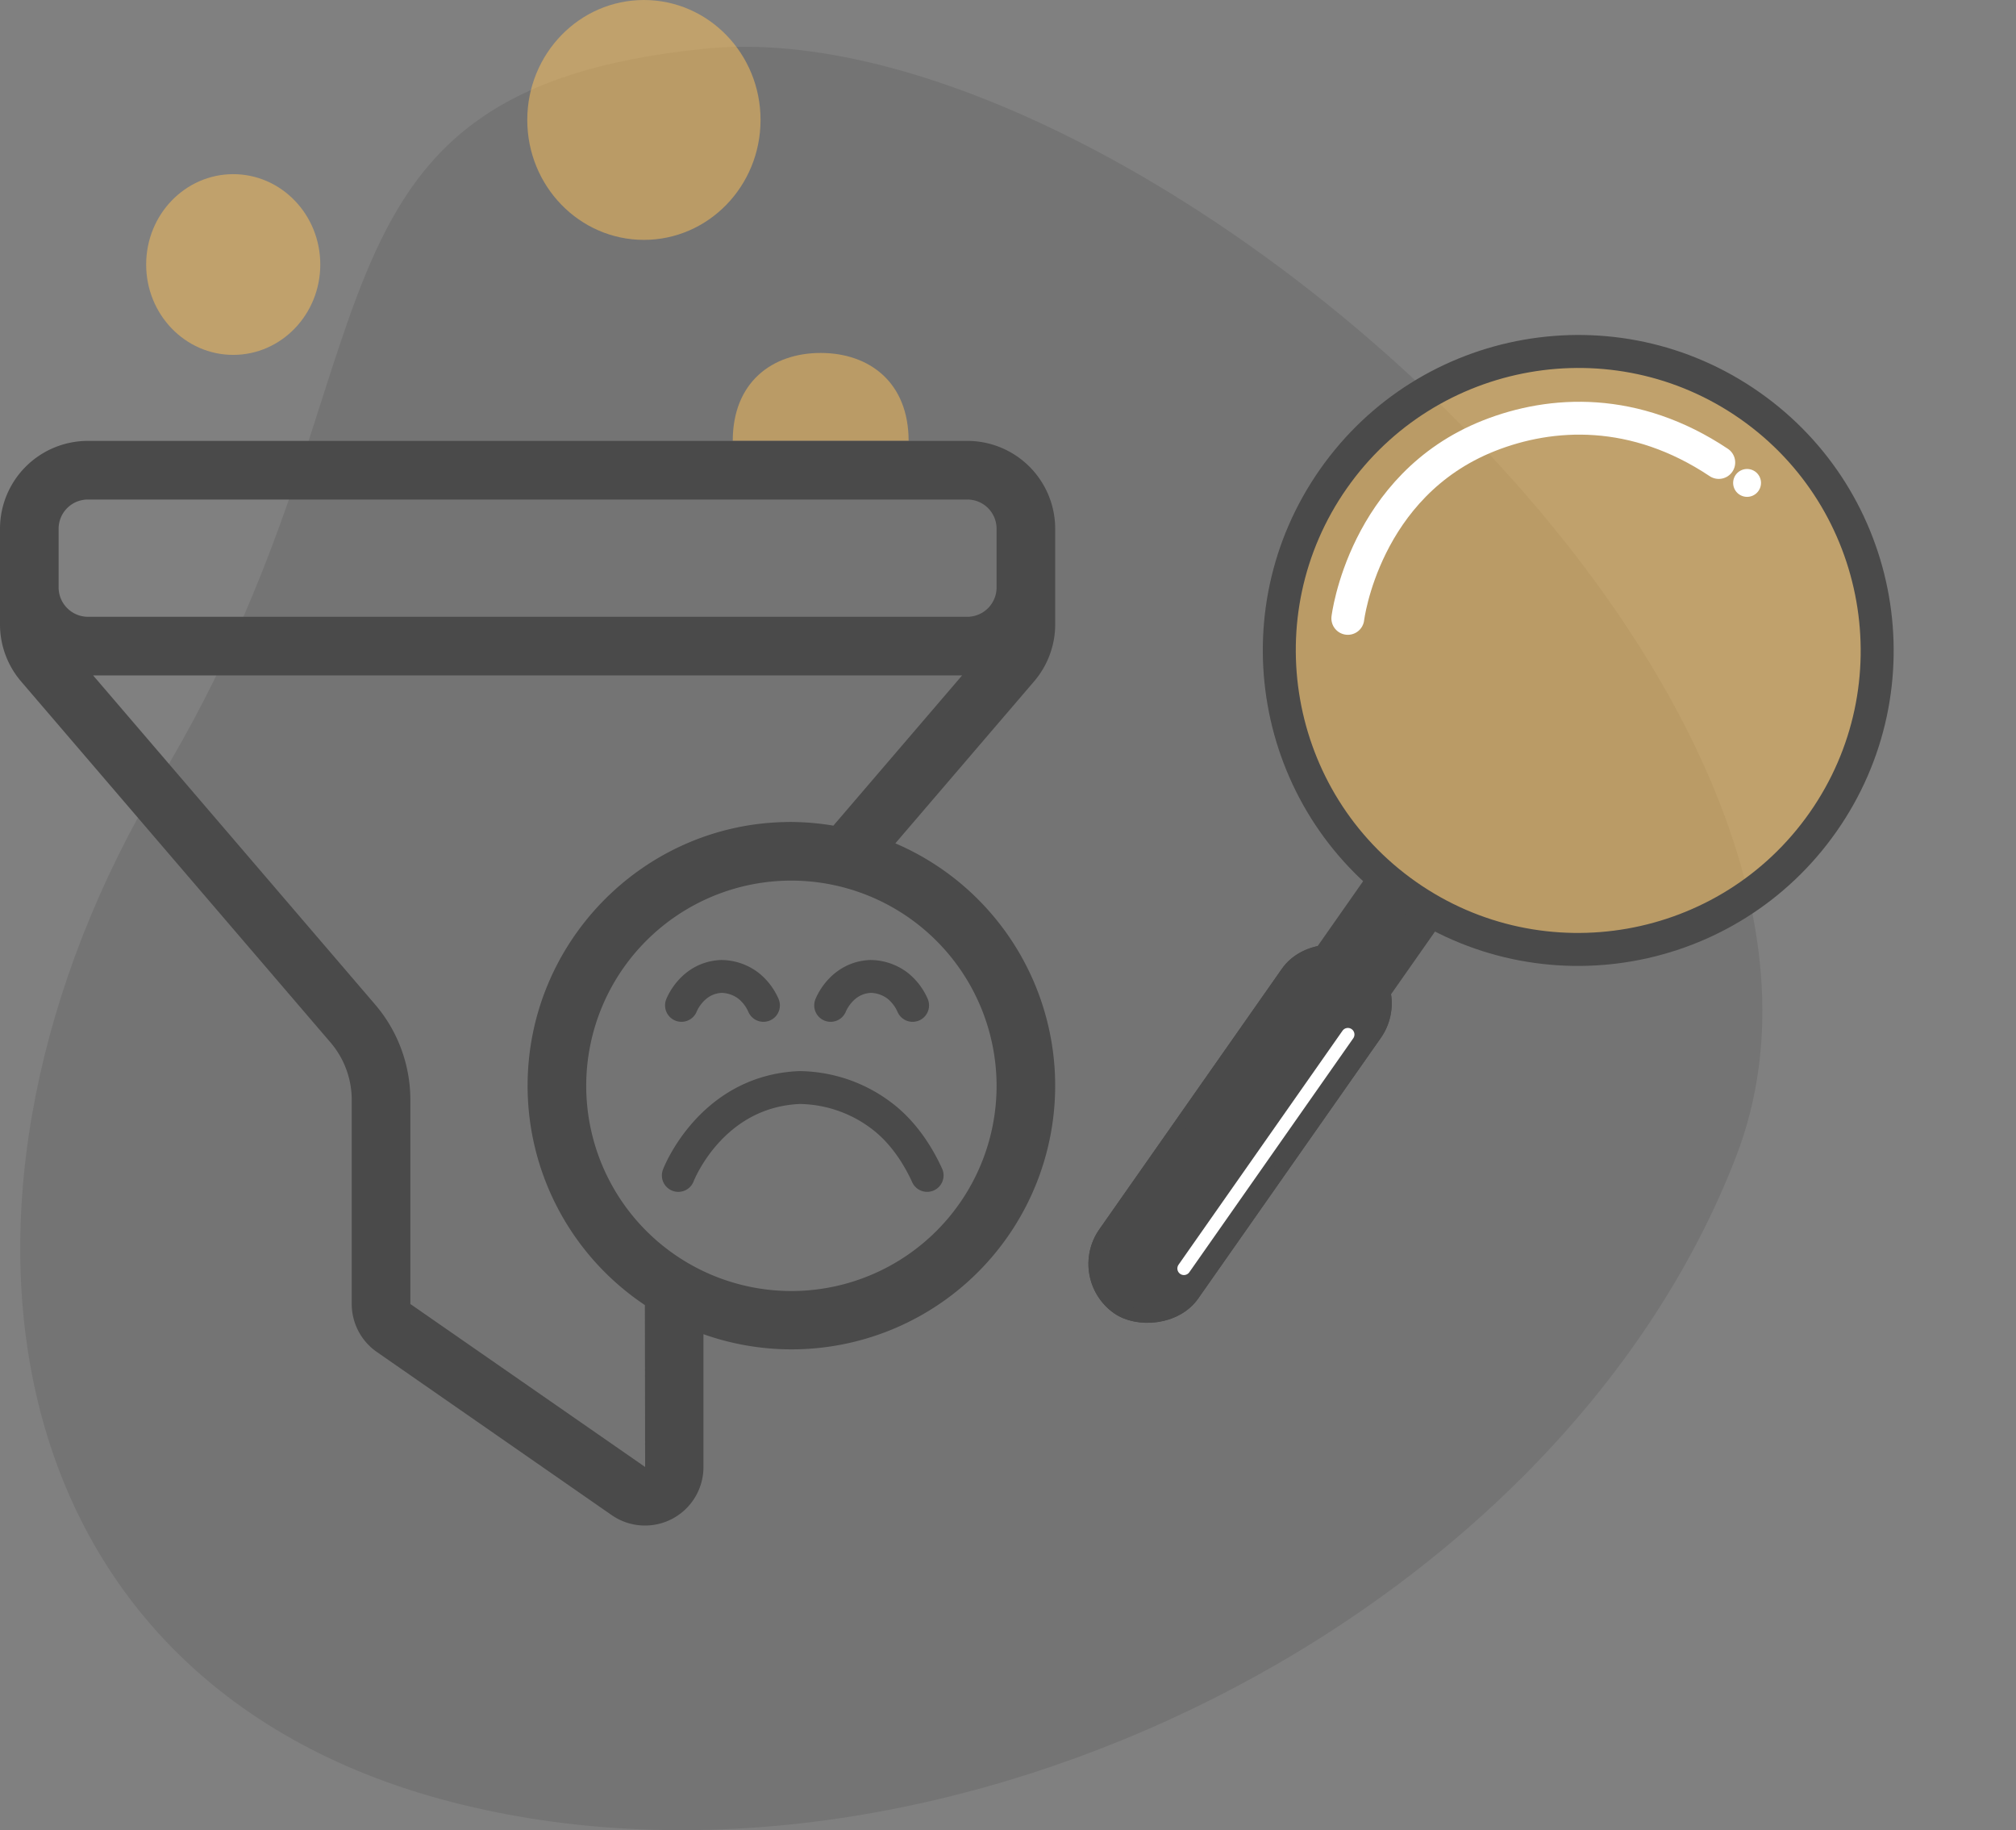 <svg xmlns="http://www.w3.org/2000/svg" width="613.604" height="556.963" viewBox="0 0 613.604 556.963">
  <rect x="0" y="0" width="613.604" height="556.963" fill="#808080" stroke="none"/>
  <g id="empty-result" transform="translate(-40.515 -173)">
    <path id="Path_1" data-name="Path 1" d="M536.426,379.074c130.22-13.051,368.462,195.759,313.71,337.255s-241.2,232.85-387.7,197.133-167.214-186.83-91.745-312.528S406.207,392.125,536.426,379.074Z" transform="translate(-281.248 -191.258)" fill="rgba(0,0,0,0.09)"/>
    <g id="Group_7" data-name="Group 7" transform="translate(-695 -53.655)">
      <g id="Clear_Filters-595b40b65ba036ed117d4375" data-name="Clear Filters-595b40b65ba036ed117d4375" transform="translate(735.515 227)">
        <ellipse id="Ellipse_2" data-name="Ellipse 2" cx="26.5" cy="27.5" rx="26.5" ry="27.5" transform="translate(44.485 52.655)" fill="rgba(255,194,88,0.5)"/>
        <path id="Path_5" data-name="Path 5" d="M92.527,44.764C92.527,26.921,80.546,18,65.763,18S39,26.921,39,44.764Z" transform="translate(184.026 89.065)" fill="rgba(255,194,88,0.5)"/>
        <path id="Path_6" data-name="Path 6" d="M308.432,21H40.728A26.749,26.749,0,0,0,14,47.711V76.839a26.67,26.67,0,0,0,6.441,17.388l94.174,109.867a26.875,26.875,0,0,1,6.441,17.432v62.128a17.779,17.779,0,0,0,7.619,14.586l71.5,49.665a17.789,17.789,0,0,0,27.933-14.622V292.852a80.237,80.237,0,0,0,58.408-149.379l42.2-49.255a26.661,26.661,0,0,0,6.45-17.379V47.711A26.757,26.757,0,0,0,308.432,21Zm8.895,196.261a62.45,62.45,0,1,1-62.45-62.45A62.53,62.53,0,0,1,317.327,217.261Zm-62.45-80.292c-.753,0-1.5.01-2.542.04-42.949,1.187-77.751,36.729-77.751,80.253a80.264,80.264,0,0,0,35.694,66.723l.08,49.273-71.46-49.6V221.526a44.619,44.619,0,0,0-10.75-29.039L42.343,92.371H306.835l-39.183,45.713A80.307,80.307,0,0,0,254.877,136.969Zm62.45-71.362a8.923,8.923,0,0,1-8.912,8.921H40.782a8.951,8.951,0,0,1-8.939-8.948V47.711a8.888,8.888,0,0,1,8.886-8.868h267.7a8.89,8.89,0,0,1,8.895,8.868v17.9Z" transform="translate(-14 112.83)" fill="#4a4a4a"/>
        <ellipse id="Ellipse_3" data-name="Ellipse 3" cx="35.5" cy="36.5" rx="35.5" ry="36.5" transform="translate(160.485 -0.345)" fill="rgba(255,194,88,0.5)"/>
      </g>
      <g id="Group_6" data-name="Group 6" transform="translate(941.969 523.802)">
        <path id="Path_7" data-name="Path 7" d="M831.242,499.2s9.77-25.605,36.9-26.749a42.1,42.1,0,0,1,25.12,8.7c6.5,4.942,10.952,11.972,13.717,18.045" transform="translate(-831.242 -438.638)" fill="none" stroke="#4a4a4a" stroke-linecap="round" stroke-width="10"/>
        <path id="Path_8" data-name="Path 8" d="M831.242,481.259s3.219-8.435,12.156-8.812a13.869,13.869,0,0,1,8.275,2.867,15.618,15.618,0,0,1,4.519,5.945" transform="translate(-830.276 -472.447)" fill="none" stroke="#4a4a4a" stroke-linecap="round" stroke-width="10"/>
        <path id="Path_9" data-name="Path 9" d="M831.242,481.259s3.219-8.435,12.156-8.812a13.869,13.869,0,0,1,8.275,2.867,15.618,15.618,0,0,1,4.519,5.945" transform="translate(-784.876 -472.447)" fill="none" stroke="#4a4a4a" stroke-linecap="round" stroke-width="10"/>
      </g>
    </g>
    <g id="Group_8" data-name="Group 8" transform="matrix(0.574, -0.819, 0.819, 0.574, -513.248, 1116.355)">
      <rect id="Rectangle_2" data-name="Rectangle 2" width="26.71" height="26.71" transform="translate(1083.472 405.671)" fill="#4a4a4a"/>
      <g id="Path_3" data-name="Path 3" transform="translate(1107.806 323)" fill="rgba(255,194,88,0.5)">
        <path d="M 95.988 186.975 C 89.811 186.975 83.64 186.353 77.645 185.127 C 71.805 183.932 66.062 182.149 60.573 179.827 C 55.182 177.547 49.983 174.725 45.119 171.439 C 40.3 168.183 35.768 164.444 31.65 160.326 C 27.531 156.207 23.792 151.675 20.536 146.856 C 17.25 141.992 14.428 136.793 12.148 131.403 C 9.827 125.914 8.044 120.17 6.849 114.33 C 5.622 108.336 5 102.164 5 95.988 C 5 89.811 5.622 83.64 6.849 77.645 C 8.044 71.806 9.827 66.062 12.148 60.573 C 14.428 55.182 17.25 49.983 20.536 45.119 C 23.792 40.3 27.531 35.768 31.65 31.65 C 35.768 27.531 40.3 23.792 45.119 20.536 C 49.983 17.25 55.182 14.428 60.573 12.148 C 66.062 9.827 71.805 8.044 77.645 6.849 C 83.64 5.622 89.811 5 95.988 5 C 102.164 5 108.336 5.622 114.33 6.849 C 120.17 8.044 125.914 9.827 131.403 12.148 C 136.793 14.428 141.992 17.25 146.856 20.536 C 151.675 23.792 156.207 27.531 160.326 31.65 C 164.444 35.768 168.183 40.3 171.439 45.119 C 174.725 49.983 177.547 55.182 179.827 60.573 C 182.149 66.062 183.932 71.806 185.127 77.645 C 186.353 83.64 186.975 89.811 186.975 95.988 C 186.975 102.164 186.353 108.336 185.127 114.33 C 183.932 120.17 182.149 125.914 179.827 131.403 C 177.547 136.793 174.725 141.992 171.439 146.856 C 168.183 151.675 164.444 156.207 160.326 160.326 C 156.207 164.444 151.675 168.183 146.856 171.439 C 141.992 174.725 136.793 177.547 131.403 179.827 C 125.914 182.149 120.17 183.932 114.33 185.127 C 108.336 186.353 102.164 186.975 95.988 186.975 Z" stroke="none"/>
        <path d="M 95.988 10 C 48.574 10 10 48.574 10 95.988 C 10 143.401 48.574 181.975 95.988 181.975 C 143.401 181.975 181.975 143.401 181.975 95.988 C 181.975 48.574 143.401 10 95.988 10 M 95.988 0 C 149 0 191.975 42.975 191.975 95.988 C 191.975 149 149 191.975 95.988 191.975 C 42.975 191.975 -1.52587890625e-05 149 -1.52587890625e-05 95.988 C -1.52587890625e-05 42.975 42.975 0 95.988 0 Z" stroke="none" fill="#4a4a4a"/>
      </g>
      <g id="Group_3" data-name="Group 3" transform="translate(957.562 400.725)">
        <g id="Rectangle_3" data-name="Rectangle 3" transform="translate(0 0)" fill="#4a4a4a" stroke="#4a4a4a" stroke-width="4">
          <rect width="133.55" height="36.726" rx="18.363" stroke="none"/>
          <rect x="2" y="2" width="129.55" height="32.726" rx="16.363" fill="none"/>
        </g>
      </g>
      <line id="Line_1" data-name="Line 1" x1="61.473" y2="61.473" transform="translate(1024.389 385.18) rotate(45)" fill="none" stroke="#fff" stroke-linecap="round" stroke-width="4"/>
      <g id="Group_4" data-name="Group 4" transform="matrix(0.848, 0.53, -0.53, 0.848, 1189.788, 326.762)">
        <path id="Path_4" data-name="Path 4" d="M0,34.43S20.285-.934,61.173.019c20.554.479,44.405,9.133,61.279,34.79" transform="translate(0 0)" fill="none" stroke="#fff" stroke-linecap="round" stroke-width="10"/>
        <circle id="Ellipse_1" data-name="Ellipse 1" cx="4.24" cy="4.24" r="4.24" transform="translate(123.717 39.659)" fill="#fff"/>
      </g>
    </g>
  </g>
</svg>
